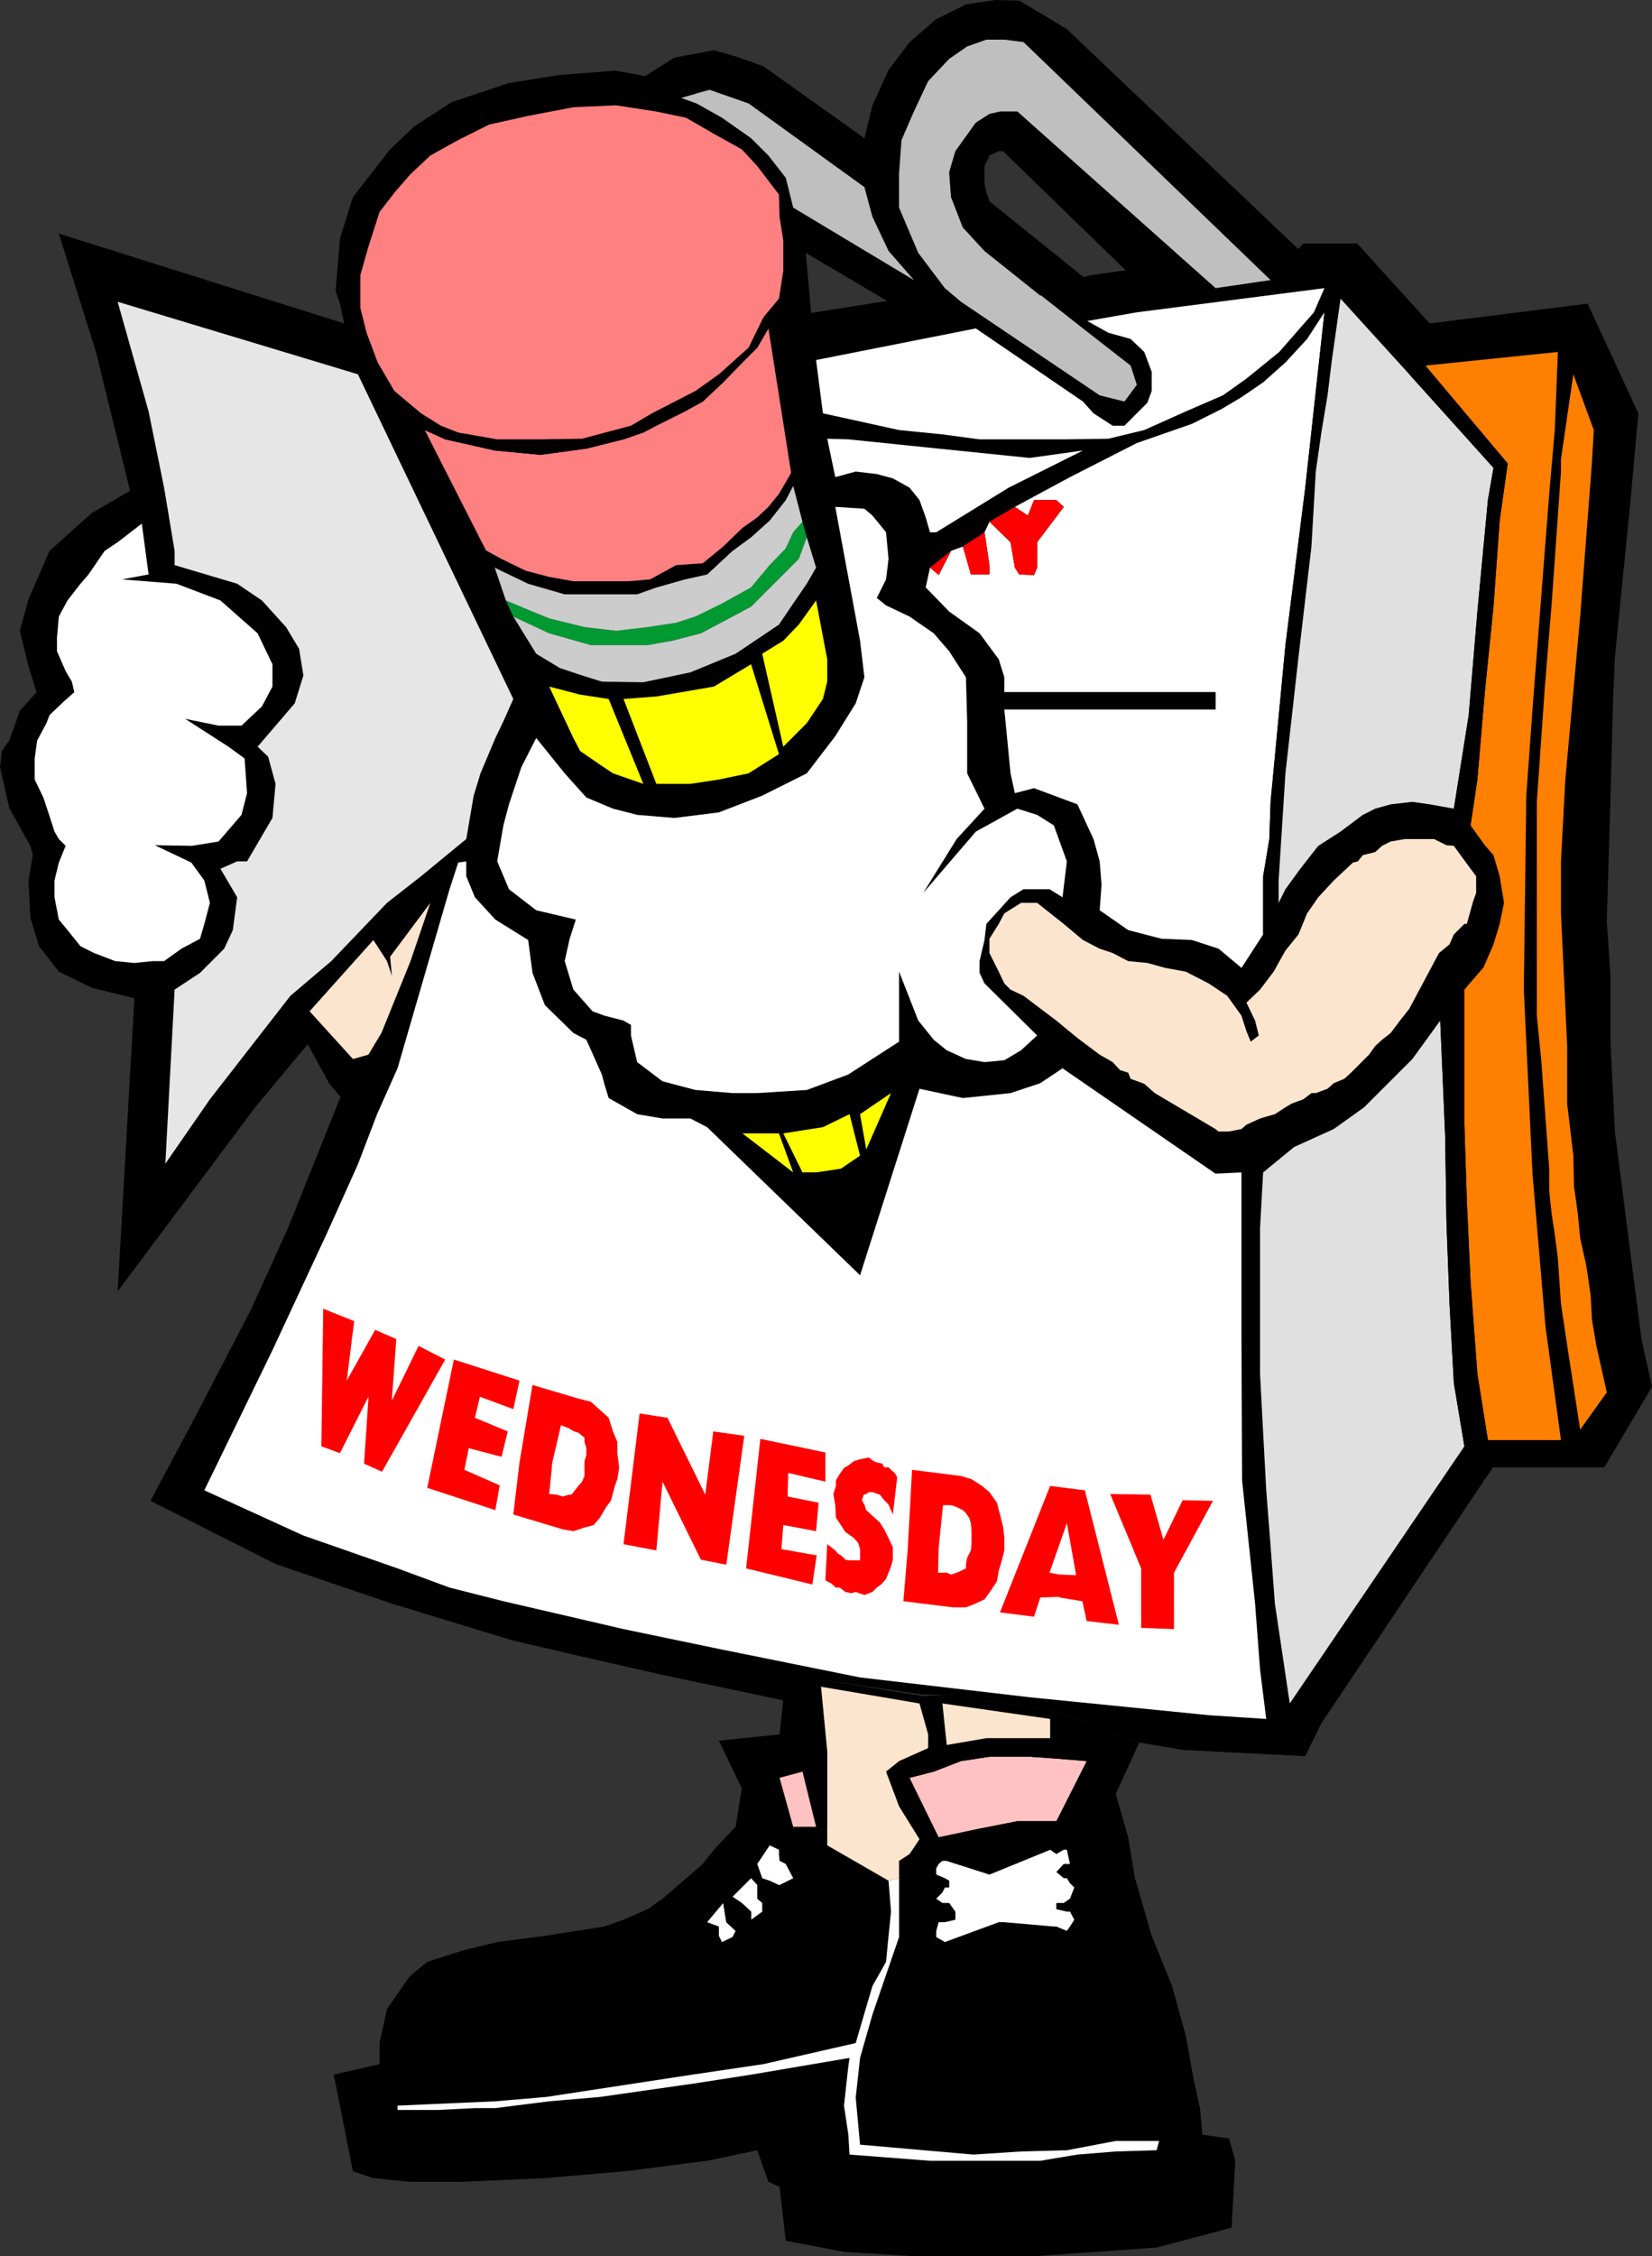 <?xml version="1.0" encoding="UTF-8" standalone="no"?>
<svg
   version="1.0"
   width="114.049mm"
   height="155.668mm"
   id="svg65"
   sodipodi:docname="Cartoon - 4 Wednesday.wmf"
   xmlns:inkscape="http://www.inkscape.org/namespaces/inkscape"
   xmlns:sodipodi="http://sodipodi.sourceforge.net/DTD/sodipodi-0.dtd"
   xmlns="http://www.w3.org/2000/svg"
   xmlns:svg="http://www.w3.org/2000/svg">
  <rect width="100%" height="100%" fill="#333333" stroke="none"/>
  <sodipodi:namedview
     id="namedview65"
     pagecolor="#ffffff"
     bordercolor="#000000"
     borderopacity="0.25"
     inkscape:showpageshadow="2"
     inkscape:pageopacity="0.0"
     inkscape:pagecheckerboard="0"
     inkscape:deskcolor="#d1d1d1"
     inkscape:document-units="mm" />
  <defs
     id="defs1">
    <pattern
       id="WMFhbasepattern"
       patternUnits="userSpaceOnUse"
       width="6"
       height="6"
       x="0"
       y="0" />
  </defs>
  <path
     style="fill:#000000;fill-opacity:1;fill-rule:evenodd;stroke:none"
     d="m 214.717,438.074 26.173,4.201 5.655,-0.323 28.435,4.201 22.296,8.241 -6.139,13.412 3.231,11.311 1.777,10.665 4.362,15.028 5.332,13.089 3.554,12.927 2.1,11.635 1.616,7.272 0.646,6.948 6.947,0.97 1.616,5.817 -0.969,17.452 -19.549,5.171 -31.989,2.262 h -31.343 l -18.257,-1.131 -15.187,-2.909 -1.616,-14.058 -2.908,-1.293 -2.908,-8.241 -13.087,2.747 -21.488,2.747 -20.842,1.778 -21.649,0.97 h -13.571 l -9.532,-0.97 -5.332,-1.778 -5.008,-25.208 11.956,-2.747 v -5.494 l 1.939,-8.888 5.978,-8.564 4.524,-3.717 9.048,-2.909 9.209,-2.262 12.44,-1.616 15.51,-2.424 5.008,-1.778 6.301,-2.747 3.877,-2.747 10.502,-9.049 2.908,-3.717 5.655,-5.979 1.616,-10.019 -5.978,-12.443 15.833,-1.616 0.969,-9.211 z"
     id="path1" />
  <path
     style="fill:#000000;fill-opacity:1;fill-rule:evenodd;stroke:none"
     d="m 278.857,73.039 5.978,-1.293 11.309,-1.616 21.488,2.909 14.702,-1.293 7.755,-8.241 h 14.056 l 18.903,20.845 41.199,-5.171 13.248,28.602 -2.1,23.269 -4.039,40.398 -0.485,11.635 -0.646,24.885 -0.969,31.995 0.969,14.866 v 16.967 l 1.131,23.269 6.947,54.133 2.747,12.443 -12.44,21.007 h -29.081 l -44.753,66.737 -4.201,8.564 -31.989,-1.616 -11.309,-1.939 -22.296,-8.241 -28.435,-4.201 h -5.655 l -26.173,-3.878 -10.34,5.333 -30.697,-6.464 -22.78,-5.171 -17.287,-4.04 -31.343,-9.534 -30.374,-10.342 -32.636,-16.482 11.794,-22.138 14.541,-27.955 9.532,-21.007 13.733,-34.257 -2.908,-3.393 -5.655,-10.342 -13.733,16.482 -35.867,47.993 4.362,-76.433 -11.148,-2.747 -8.563,-4.201 -5.17,-6.625 L 7.917,239.316 7.432,229.621 8.563,222.996 7.917,220.572 2.423,210.715 0,200.05 l 0.485,-4.201 1.939,-2.747 2.747,-7.756 4.362,-4.848 -2.1,-6.787 -2.262,-9.211 2.262,-8.241 5.493,-12.604 10.986,-9.857 10.017,-5.817 -8.886,-36.196 -9.694,-30.864 74.48,23.431 -1.131,-5.171 -1.131,-3.232 1.131,-13.735 3.393,-10.827 9.694,-12.443 6.301,-5.979 9.694,-6.302 15.025,-5.009 13.248,-2.101 14.379,-1.131 6.463,1.131 10.178,2.747 5.655,2.747 5.978,4.04 7.755,5.009 4.362,4.848 4.847,5.494 2.1,8.08 2.262,10.988 1.616,18.098 23.588,-3.717 15.995,-1.131 z"
     id="path2" />
  <path
     style="fill:#ffffff;fill-opacity:1;fill-rule:evenodd;stroke:none"
     d="m 277.242,233.984 1.131,-9.372 -3.393,-9.372 -4.362,-2.747 -5.17,-1.616 -10.825,5.979 -13.733,15.998 8.724,-14.058 7.27,-7.918 -4.524,-9.211 v -13.574 l -0.323,-11.473 -4.362,-6.787 -4.039,-4.686 -6.301,-4.363 -6.139,-2.909 -2.423,-1.939 2.423,-4.848 0.646,-5.333 -0.646,-6.948 -3.554,-4.363 -2.1,-1.778 -7.593,-0.485 6.463,34.904 1.131,9.534 -2.262,6.787 -5.332,8.564 -7.432,9.695 -11.633,5.817 -11.309,4.363 -11.633,1.454 -9.694,-0.808 -6.301,-1.616 -6.947,-2.909 -5.655,-6.302 -7.432,-9.211 -3.878,7.595 -3.231,9.695 -1.454,5.494 -1.616,9.372 3.07,7.272 7.109,5.494 10.34,2.424 -1.616,5.009 -1.292,5.817 2.262,7.433 5.008,5.656 3.07,1.131 5.008,1.293 1.939,1.131 v 2.747 l 1.616,6.948 6.624,5.009 8.563,2.262 9.694,0.808 h 6.463 l 12.925,-0.808 10.825,-4.04 13.248,-8.564 v -18.26 l 5.008,12.766 4.039,5.009 3.393,2.747 5.008,2.262 4.847,0.808 5.17,-0.485 4.362,-2.585 4.201,-3.878 -13.733,-13.574 -1.292,-2.747 v -3.07 l 1.292,-5.494 0.485,-4.201 3.231,-3.555 3.07,-3.393 3.393,-2.101 h 6.786 z"
     id="path3" />
  <path
     style="fill:#ff8080;fill-opacity:1;fill-rule:evenodd;stroke:none"
     d="m 200.499,85.643 -2.908,5.009 -3.878,3.878 -5.008,5.171 -5.332,5.009 -4.685,2.585 -7.432,3.717 -3.393,1.778 -5.17,1.778 -9.694,2.424 -11.956,1.616 -11.956,-1.131 -12.925,-2.909 -5.332,-2.424 18.257,35.873 8.724,4.201 9.532,2.747 h 18.903 l 5.008,-1.778 7.432,-2.101 5.816,-1.293 6.624,-6.14 4.847,-3.555 4.847,-4.363 4.201,-5.333 1.939,-3.717 z"
     id="path4" />
  <path
     style="fill:#000000;fill-opacity:1;fill-rule:evenodd;stroke:none"
     d="m 200.499,85.643 -1.292,-2.909 -3.878,7.918 -7.755,6.948 -6.139,4.363 -5.978,3.07 -5.332,2.747 -5.493,3.232 -12.763,3.393 -10.825,0.162 h -11.309 l -10.178,-1.778 -4.524,-1.778 -5.17,-3.232 0.969,4.363 5.332,2.424 12.925,2.909 11.956,1.131 11.956,-1.616 9.694,-2.424 5.17,-1.778 3.393,-1.778 7.432,-3.717 4.685,-2.585 5.332,-5.009 5.008,-5.171 3.878,-3.878 z"
     id="path5" />
  <path
     style="fill:#ff8080;fill-opacity:1;fill-rule:evenodd;stroke:none"
     d="m 203.246,50.74 -5.655,-7.433 -4.039,-4.363 -7.27,-4.04 -7.27,-4.201 -7.755,-1.616 -10.502,-1.616 -11.148,0.485 -11.794,2.262 -10.178,2.262 -8.078,4.04 -7.27,4.04 -5.332,5.009 -4.039,4.686 -3.878,5.009 -2.908,9.049 -2.1,7.433 v 8.564 l 1.616,6.464 2.908,7.756 4.362,7.433 6.947,5.817 5.17,3.232 4.524,1.778 10.178,1.778 h 11.309 l 10.825,-0.162 12.763,-3.393 5.493,-3.232 5.332,-2.747 5.978,-3.07 6.139,-4.363 7.755,-6.948 3.878,-7.918 4.039,-4.848 1.131,-7.272 v -7.918 l -0.969,-6.14 z"
     id="path6" />
  <path
     style="fill:#009932;fill-opacity:1;fill-rule:evenodd;stroke:none"
     d="m 209.385,136.06 -2.423,2.747 -1.939,4.201 -4.201,4.363 -4.847,5.817 -7.593,4.201 -6.947,3.393 -5.008,1.616 -7.432,1.131 -8.24,0.97 -8.24,-0.97 -9.209,-2.262 -4.362,-1.778 -6.947,-2.909 1.939,4.201 9.371,4.363 10.825,3.07 h 14.864 l 6.463,-1.131 7.432,-1.939 8.24,-4.363 4.847,-2.585 12.44,-12.443 2.1,-5.656 z"
     id="path7" />
  <path
     style="fill:#000000;fill-opacity:1;fill-rule:evenodd;stroke:none"
     d="m 184.505,293.934 39.906,38.62 15.51,-48.639 -7.432,1.131 -6.463,14.705 -1.616,-9.211 h -2.747 l 2.747,10.827 -5.008,3.393 -6.463,0.97 h -3.554 l -5.008,-10.18 h -1.131 l 3.716,10.18 -13.248,-10.18 z"
     id="path8" />
  <path
     style="fill:#ffff00;fill-opacity:1;fill-rule:evenodd;stroke:none"
     d="m 203.246,196.656 -7.27,-23.431 -9.694,5.817 -15.025,2.585 -8.563,0.646 8.563,22.138 h 8.886 l 7.432,-1.131 7.755,-1.616 z"
     id="path9" />
  <path
     style="fill:#ffff00;fill-opacity:1;fill-rule:evenodd;stroke:none"
     d="m 212.94,156.582 -4.524,6.302 -4.039,4.201 -5.493,3.393 5.493,24.239 6.139,-6.14 4.201,-6.302 1.131,-4.525 v -5.817 z"
     id="path10" />
  <path
     style="fill:#ffff00;fill-opacity:1;fill-rule:evenodd;stroke:none"
     d="m 167.864,204.413 -9.048,-22.138 -7.432,-1.131 -8.078,-2.101 6.301,13.412 1.777,3.393 5.17,3.555 3.393,2.262 z"
     id="path11" />
  <path
     style="fill:#ffff00;fill-opacity:1;fill-rule:evenodd;stroke:none"
     d="m 221.664,290.541 -6.947,3.393 -10.34,1.616 5.008,10.18 h 3.554 l 6.463,-0.97 5.008,-3.393 z"
     id="path12" />
  <path
     style="fill:#ffff00;fill-opacity:1;fill-rule:evenodd;stroke:none"
     d="m 232.489,285.047 -8.078,5.494 1.616,9.211 z"
     id="path13" />
  <path
     style="fill:#ffff00;fill-opacity:1;fill-rule:evenodd;stroke:none"
     d="m 203.246,295.55 h -9.532 l 13.248,10.18 z"
     id="path14" />
  <path
     style="fill:#000000;fill-opacity:1;fill-rule:evenodd;stroke:none"
     d="m 407.3,375.538 h 3.231 l 1.777,-2.747 -3.393,-21.976 -1.616,-10.827 -0.808,-11.796 -0.808,-6.302 -0.808,-5.333 -0.646,-5.979 v -5.817 l -2.1,-28.602 -1.131,-11.311 v -55.749 l 2.1,-30.056 1.777,-21.653 2.423,-34.419 v -3.232 l 3.231,-22.138 -4.039,-5.817 -0.808,20.36 -1.454,16.644 -4.362,56.234 -1.616,22.461 -0.646,50.578 2.262,47.993 3.393,39.913 z"
     id="path15" />
  <path
     style="fill:#ff8000;fill-opacity:1;fill-rule:evenodd;stroke:none"
     d="m 407.3,375.538 -4.039,-29.571 -3.393,-39.913 -2.262,-47.993 0.646,-50.578 1.616,-22.461 4.362,-56.234 1.454,-16.644 0.808,-20.36 -34.574,3.555 21.488,25.531 -2.1,14.866 -1.616,22.461 -2.262,22.3 -1.939,22.784 -1.777,11.958 3.716,5.171 2.262,2.585 1.616,5.494 1.131,6.948 -1.131,5.494 -1.616,5.332 -2.585,5.979 -5.008,5.817 v 35.227 l 0.646,20.037 0.969,21.007 1.777,23.915 2.747,17.29 z"
     id="path16" />
  <path
     style="fill:#ffffff;fill-opacity:1;fill-rule:evenodd;stroke:none"
     d="m 158.816,286.339 -1.131,-3.717 -0.646,-2.424 -4.039,-9.049 -3.393,-1.778 -7.432,-7.272 -3.231,-8.403 -1.131,-8.564 -8.563,-5.333 -5.332,-5.817 -2.262,-5.494 v -3.878 l -2.1,0.323 -2.262,6.948 -13.571,46.7 -5.332,11.958 -5.008,13.089 -7.917,17.613 -14.379,30.864 -17.772,36.52 25.85,11.796 24.558,8.564 13.571,5.009 14.056,3.555 31.343,7.272 25.688,5.333 36.029,7.272 44.268,5.171 46.853,4.686 14.864,0.97 -1.616,-12.927 -1.292,-17.129 -3.393,-32.157 -0.162,-37.651 V 323.99 305.73 l -6.786,0.323 -39.906,-27.47 -5.816,3.878 -7.755,2.585 -12.44,1.293 -11.309,-2.424 -15.51,48.639 -39.906,-38.62 -4.362,-2.262 h -7.27 l -6.624,-1.131 z"
     id="path17" />
  <path
     style="fill:#ff8000;fill-opacity:1;fill-rule:evenodd;stroke:none"
     d="m 412.308,372.791 6.947,-9.695 -2.747,-12.281 -1.131,-6.787 -0.323,-6.14 -1.131,-7.756 -1.616,-7.272 -0.646,-6.625 -0.969,-6.948 -0.162,-7.918 -1.616,-13.574 v -15.028 l -1.616,-34.581 v -13.574 l 1.131,-21.33 3.878,-42.498 3.07,-40.075 0.485,-8.564 -5.332,-14.543 -3.231,22.138 v 3.232 l -2.423,34.419 -1.777,21.653 -2.1,30.056 v 55.749 l 1.131,11.311 2.1,28.602 v 5.817 l 0.646,5.979 0.808,5.333 0.808,6.302 0.808,11.796 1.616,10.827 z"
     id="path18" />
  <path
     style="fill:#000000;fill-opacity:1;fill-rule:evenodd;stroke:none"
     d="m 246.545,75.14 -6.947,-9.211 -5.008,-11.796 v -8.888 l 0.646,-8.726 3.231,-7.433 3.716,-7.918 5.493,-5.817 4.685,-3.232 5.008,-1.778 h 4.685 l 5.008,0.646 64.464,62.051 7.755,-7.595 L 278.373,7.595 271.425,3.393 265.932,0.162 259.793,0 l -7.755,1.131 -7.755,3.878 -6.947,5.979 -5.493,7.272 -4.201,9.211 -2.1,8.564 -26.335,-18.745 -7.27,-2.585 -5.655,-1.616 -10.34,1.939 -9.694,6.14 11.471,3.878 7.432,-1.616 10.178,3.555 30.212,21.815 2.1,7.756 4.201,8.888 6.624,7.595 -31.505,-18.906 2.423,11.311 25.204,14.866 16.156,-1.616 z"
     id="path19" />
  <path
     style="fill:#e0e0e0;fill-opacity:1;fill-rule:evenodd;stroke:none"
     d="m 375.795,266.141 -7.27,10.019 -12.602,12.604 -7.917,5.656 -10.34,4.686 -8.078,6.625 -0.808,14.543 v 37.974 l 0.808,15.351 0.808,15.028 1.131,14.543 1.131,15.028 3.877,26.016 45.561,-67.06 -2.747,-16.482 -1.131,-20.684 -0.808,-21.492 -0.323,-22.138 z"
     id="path20" />
  <path
     style="fill:#ffffff;fill-opacity:1;fill-rule:evenodd;stroke:none"
     d="m 345.583,81.442 -4.524,6.948 -5.655,6.14 -5.816,5.171 -5.655,3.878 -5.17,3.07 -7.755,3.878 -14.379,5.009 -17.449,8.888 -14.379,7.756 3.393,2.262 1.616,-4.04 h 5.816 l 1.939,1.778 -6.947,9.211 v 6.625 l -0.808,1.939 -3.877,-0.162 -1.131,-1.778 -1.131,-6.625 -5.493,-5.333 -1.292,2.747 1.292,8.564 v 2.424 h -4.847 l -2.1,-7.272 -3.07,1.131 -3.231,6.302 -2.262,-1.939 -1.131,5.171 6.139,6.302 7.917,5.656 5.008,6.787 1.454,4.686 v 3.878 h 55.093 v 4.525 h -55.093 l 1.616,16.644 1.131,5.171 5.008,-1.293 11.309,4.201 4.201,9.049 1.616,5.817 0.485,6.14 -0.485,6.625 7.432,5.171 8.724,2.262 7.917,0.323 6.947,2.262 5.978,5.009 5.655,-8.726 v -15.19 l 1.616,-9.695 0.323,-9.695 3.877,-40.883 5.17,-41.044 z"
     id="path21" />
  <path
     style="fill:#000000;fill-opacity:1;fill-rule:evenodd;stroke:none"
     d="m 333.627,235.438 v -5.817 l 1.777,-27.955 3.393,-30.218 3.393,-28.925 1.131,-19.553 1.454,-10.18 1.616,-9.695 1.131,-9.211 2.262,-15.998 -4.201,3.555 -5.008,45.73 -5.17,41.044 -3.877,40.883 -0.323,9.695 -1.616,9.695 v 15.19 z"
     id="path22" />
  <path
     style="fill:#e0e0e0;fill-opacity:1;fill-rule:evenodd;stroke:none"
     d="m 367.717,97.601 -17.933,-19.714 -2.262,15.998 -1.131,9.211 -1.616,9.695 -1.454,10.18 -1.131,19.553 -3.393,28.925 -3.393,30.218 -1.777,27.955 v 5.817 l 1.777,-3.555 3.878,-5.333 4.685,-5.979 5.816,-3.717 5.816,-4.363 3.231,-1.616 4.039,-1.131 5.655,-0.646 4.524,0.646 6.301,1.131 3.878,-24.4 2.262,-26.986 2.747,-29.086 1.454,-8.403 z"
     id="path23" />
  <path
     style="fill:#ffffff;fill-opacity:1;fill-rule:evenodd;stroke:none"
     d="m 345.583,75.14 -48.954,6.302 -12.925,2.262 5.493,3.07 5.816,1.616 3.554,3.393 1.939,5.171 V 101.964 l -1.131,3.07 -2.747,2.747 -3.231,3.232 h -3.07 l -5.008,-3.232 -2.747,-3.07 -27.95,-19.068 -41.683,8.241 1.777,13.897 19.872,4.363 11.309,1.131 9.694,1.293 h 22.78 l 10.825,-0.162 9.371,-2.262 10.825,-4.848 9.694,-4.201 6.139,-4.363 8.563,-6.948 9.048,-10.342 z"
     id="path24" />
  <path
     style="fill:#fce5ce;fill-opacity:1;fill-rule:evenodd;stroke:none"
     d="m 325.226,261.454 3.554,-3.393 3.554,-4.686 3.07,-5.494 3.393,-4.201 2.262,-5.494 2.908,-4.201 4.039,-4.363 5.008,-4.686 1.292,-0.323 1.292,-1.616 3.231,-0.808 1.777,-1.616 2.262,-1.131 3.716,-0.646 h 7.593 l 3.231,1.616 1.939,0.162 4.362,5.979 1.454,1.939 v 4.363 l -0.808,2.262 -1.616,5.817 h -0.646 l -2.747,2.747 -1.131,2.585 -2.747,2.262 -7.755,14.543 -2.423,3.07 -2.423,3.232 -2.262,1.778 -1.777,1.616 -1.616,2.262 -4.685,4.686 -1.777,1.616 -2.747,1.131 -1.616,1.454 -3.07,1.131 h -1.131 l -2.1,1.616 -3.07,1.131 -1.616,0.97 -2.747,1.778 -2.262,0.646 -1.616,0.485 -3.554,1.616 -1.292,1.131 -3.231,0.646 h -2.747 l -0.808,-0.646 -15.833,-9.372 -2.747,-2.424 -3.554,-1.293 -0.646,-1.616 -2.1,-0.646 -1.939,-2.101 -3.393,-1.939 -5.816,-4.363 -5.493,-4.525 -8.563,-6.464 -3.393,-1.616 -1.616,-1.616 -1.454,-3.07 -2.423,-4.848 v -3.717 l 2.423,-3.878 1.454,-2.747 4.362,-2.747 h 4.201 l 6.947,5.494 5.008,4.201 4.362,2.262 3.393,1.131 4.039,2.101 5.008,0.485 4.685,1.293 5.332,0.97 5.978,3.07 4.847,3.232 3.716,5.171 1.292,4.04 1.131,2.747 2.1,-1.616 -0.969,-3.878 z"
     id="path25" />
  <path
     style="fill:#000000;fill-opacity:1;fill-rule:evenodd;stroke:none"
     d="m 388.235,375.538 -2.747,-17.29 -1.777,-23.915 -0.969,-21.007 -0.646,-20.037 v -35.227 l -6.301,8.08 1.292,30.218 0.323,22.138 0.808,21.492 1.131,20.684 2.747,16.482 1.616,-1.616 z"
     id="path26" />
  <path
     style="fill:#000000;fill-opacity:1;fill-rule:evenodd;stroke:none"
     d="m 367.717,97.601 21.973,24.4 -1.454,8.403 -2.747,29.086 -2.262,26.986 -3.878,24.4 4.362,4.363 1.777,-11.958 1.939,-22.784 2.262,-22.3 1.616,-22.461 2.1,-14.866 -21.488,-25.531 z"
     id="path27" />
  <path
     style="fill:#bfbfbf;fill-opacity:1;fill-rule:evenodd;stroke:none"
     d="m 317.148,75.14 14.379,-2.101 -64.464,-62.051 -5.008,-0.646 h -4.685 l -5.008,1.778 -4.685,3.232 -5.493,5.817 -3.716,7.918 -3.231,7.433 -0.646,8.726 v 8.888 l 5.008,11.796 6.947,9.211 4.201,3.555 36.19,24.4 6.463,1.616 3.231,-4.363 -1.616,-5.009 -12.44,-9.695 -25.688,-20.199 -5.655,-6.14 -3.07,-7.918 -0.485,-6.464 1.616,-5.494 5.332,-7.433 3.554,-2.262 2.747,-0.646 h 4.524 z"
     id="path28" />
  <path
     style="fill:#000000;fill-opacity:1;fill-rule:evenodd;stroke:none"
     d="M 317.148,75.14 265.448,29.086 h -4.524 l -2.747,0.646 -3.554,2.262 -5.332,7.433 -1.616,5.494 0.485,6.464 3.07,7.918 5.655,6.14 14.541,11.635 12.279,-4.04 -25.527,-20.522 -0.808,-2.424 -0.485,-2.101 V 43.306 l 1.292,-2.747 2.423,-1.131 h 1.131 l 33.282,32.318 z"
     id="path29" />
  <path
     style="fill:#ffffff;fill-opacity:1;fill-rule:evenodd;stroke:none"
     d="m 215.848,114.407 2.1,10.019 5.332,-1.454 5.493,0.646 4.201,1.131 4.362,2.424 2.585,3.232 1.616,4.525 1.131,3.878 h 1.616 l 18.903,-11.635 19.388,-9.695 -13.894,1.939 -23.75,-2.424 -23.588,-2.424 z"
     id="path30" />
  <path
     style="fill:#bfbfbf;fill-opacity:1;fill-rule:evenodd;stroke:none"
     d="m 238.467,73.039 -6.624,-7.595 -4.201,-8.888 -2.1,-7.756 -30.212,-21.815 -10.178,-3.555 -7.432,2.101 4.039,1.454 6.624,3.717 7.593,5.333 4.524,4.525 4.524,5.817 1.939,7.756 z"
     id="path31" />
  <path
     style="fill:#000000;fill-opacity:1;fill-rule:evenodd;stroke:none"
     d="m 262.055,185.022 h 55.093 v -4.525 h -55.093 z"
     id="path32" />
  <path
     style="fill:#ff0000;fill-opacity:1;fill-rule:evenodd;stroke:none"
     d="m 258.177,136.06 5.493,5.333 1.131,6.625 1.131,1.778 3.877,0.162 0.808,-1.939 v -6.625 l 6.947,-9.211 -1.939,-1.778 h -5.816 l -1.616,4.04 -3.393,-2.262 z"
     id="path33" />
  <path
     style="fill:#ff0000;fill-opacity:1;fill-rule:evenodd;stroke:none"
     d="m 251.23,142.523 2.1,7.272 h 4.847 v -2.424 l -1.292,-8.564 z"
     id="path34" />
  <path
     style="fill:#ff0000;fill-opacity:1;fill-rule:evenodd;stroke:none"
     d="m 242.667,148.017 2.262,1.939 3.231,-6.302 z"
     id="path35" />
  <path
     style="fill:#fce5ce;fill-opacity:1;fill-rule:evenodd;stroke:none"
     d="m 214.232,439.851 1.616,16.805 v 24.562 l 15.995,9.211 2.747,-0.646 v -4.525 l 2.747,-1.778 2.585,-3.878 -5.332,-8.564 -3.393,-9.049 3.393,-2.747 7.593,-3.393 v -3.555 l -2.262,-8.08 z"
     id="path36" />
  <path
     style="fill:#ffc2c2;fill-opacity:1;fill-rule:evenodd;stroke:none"
     d="m 283.543,459.242 -7.917,-0.646 -6.947,-0.485 h -10.502 l -7.432,1.131 -7.109,2.747 -6.301,1.616 7.593,15.513 10.663,-2.262 9.855,-1.939 h 10.178 z"
     id="path37" />
  <path
     style="fill:#000000;fill-opacity:1;fill-rule:evenodd;stroke:none"
     d="m 274.01,453.263 h -16.641 l -10.34,1.778 -9.694,8.564 6.301,-1.616 7.109,-2.747 7.432,-1.131 h 10.502 l 6.947,0.485 7.917,0.646 z"
     id="path38" />
  <path
     style="fill:#ffffff;fill-opacity:1;fill-rule:evenodd;stroke:none"
     d="m 247.029,485.258 h -1.131 l -0.969,0.808 -0.646,1.131 v 1.616 l 2.262,0.97 1.131,0.646 v 1.778 h -1.131 l -0.646,1.293 -1.616,1.616 1.616,1.131 h 1.777 l 1.616,2.262 v 2.101 l -2.747,0.646 h -1.616 l -0.646,2.262 v 1.616 l 2.262,1.293 14.056,-5.171 h 1.454 l 12.925,1.131 h 0.646 l 2.747,1.131 0.808,-1.131 1.131,-1.778 -1.131,-2.101 h -0.808 l -2.747,-0.646 v -1.616 h 1.939 l 1.616,-1.131 1.131,-2.909 -1.131,-1.131 -0.808,-1.293 h -0.808 l -1.939,-1.616 1.939,-2.101 h 1.616 l -0.808,-3.717 h -0.808 l -1.939,1.131 -1.616,-1.131 -15.833,6.464 z"
     id="path39" />
  <path
     style="fill:#000000;fill-opacity:1;fill-rule:evenodd;stroke:none"
     d="m 275.626,474.916 h -10.178 l -9.855,1.939 -10.663,2.262 2.1,6.14 11.148,3.555 15.833,-6.464 z"
     id="path40" />
  <path
     style="fill:#fce5ce;fill-opacity:1;fill-rule:evenodd;stroke:none"
     d="m 245.899,444.214 1.131,10.827 10.34,-1.778 h 16.641 v -5.009 z"
     id="path41" />
  <path
     style="fill:#000000;fill-opacity:1;fill-rule:evenodd;stroke:none"
     d="m 206.962,476.371 -3.554,-12.766 -2.585,17.613 2.423,1.131 v 1.131 l 0.162,1.778 1.616,0.808 1.939,3.717 z"
     id="path42" />
  <path
     style="fill:#000000;fill-opacity:1;fill-rule:evenodd;stroke:none"
     d="M 215.848,476.371 V 456.656 l -6.463,5.333 3.554,14.382 z"
     id="path43" />
  <path
     style="fill:#ffc2c2;fill-opacity:1;fill-rule:evenodd;stroke:none"
     d="m 209.385,461.989 -5.978,1.616 3.554,12.766 h 5.978 z"
     id="path44" />
  <path
     style="fill:#000000;fill-opacity:1;fill-rule:evenodd;stroke:none"
     d="m 203.408,491.56 h -0.162 l -2.423,-1.131 -1.939,-0.646 -1.292,-3.717 -1.616,3.717 1.616,1.778 v 3.555 l 1.292,1.131 v 2.262 z"
     id="path45" />
  <path
     style="fill:#ffffff;fill-opacity:1;fill-rule:evenodd;stroke:none"
     d="m 200.823,481.218 -3.231,4.848 1.292,3.717 1.939,0.646 2.423,1.131 h 0.162 l 3.554,-1.778 -1.939,-3.717 -1.616,-0.808 -0.162,-1.778 v -1.131 z"
     id="path46" />
  <path
     style="fill:#ffffff;fill-opacity:1;fill-rule:evenodd;stroke:none"
     d="m 195.976,489.783 -4.847,4.848 2.423,1.616 2.423,2.262 v 2.101 l 2.908,-2.101 v -2.262 l -1.292,-1.131 v -3.555 z"
     id="path47" />
  <path
     style="fill:#ffffff;fill-opacity:1;fill-rule:evenodd;stroke:none"
     d="m 188.705,496.246 -4.201,5.009 3.07,1.131 v 2.424 l 0.808,1.616 2.747,-1.293 0.808,-1.616 -2.423,-2.262 z"
     id="path48" />
  <path
     style="fill:#000000;fill-opacity:1;fill-rule:evenodd;stroke:none"
     d="m 195.976,500.609 v -2.101 l -2.423,-2.262 -2.423,-1.616 -2.423,1.616 0.808,5.009 2.423,2.262 z"
     id="path49" />
  <path
     style="fill:#e6e6e6;fill-opacity:1;fill-rule:evenodd;stroke:none"
     d="m 93.383,97.601 -62.686,-18.906 8.078,28.602 4.039,19.876 2.747,16.482 v 3.717 l 16.318,4.848 6.463,4.363 6.301,6.948 3.393,5.656 1.131,6.948 -2.262,7.272 -9.694,11.311 2.747,2.585 1.939,7.11 -0.808,8.888 -6.624,11.311 h -2.585 l -4.362,1.939 4.362,7.433 -1.131,8.564 -2.262,4.848 -6.301,6.302 -6.624,4.363 -2.423,45.407 11.633,-16.805 21.003,-26.986 10.663,-9.049 14.541,-15.19 8.886,-6.948 11.794,-9.695 1.939,-11.311 1.777,-5.817 3.877,-9.211 2.1,-4.363 2.585,-5.817 z"
     id="path50" />
  <path
     style="fill:#ffffff;fill-opacity:1;fill-rule:evenodd;stroke:none"
     d="m 38.775,149.795 -1.777,-13.25 -6.301,4.848 -3.393,2.262 -4.201,6.14 -2.1,2.424 -3.393,4.363 -2.262,4.201 -0.485,5.494 v 3.555 l 2.262,5.171 1.616,2.747 0.646,2.747 -2.908,2.585 -3.554,3.393 -0.808,2.101 -2.423,4.525 -0.646,4.686 v 5.494 l 2.262,4.686 1.293,3.878 1.616,5.009 1.131,1.939 1.777,1.778 -1.777,4.363 -1.131,4.686 v 4.363 l 1.131,5.817 2.262,2.747 3.393,4.201 3.554,1.778 5.493,2.101 5.008,0.485 4.847,-0.485 h 2.908 l 4.524,-3.232 4.847,-2.585 1.131,-3.878 1.454,-5.494 -1.454,-5.817 -3.393,-4.686 -9.532,-4.525 9.694,0.162 6.947,-1.131 5.978,-6.948 1.454,-5.656 -0.646,-9.049 -4.201,-3.07 -11.309,-7.272 8.724,1.778 h 5.978 l 5.332,-5.009 2.747,-5.171 v -5.817 l -3.878,-8.08 -9.694,-8.564 -11.471,-4.363 -14.218,-1.131 z"
     id="path51" />
  <path
     style="fill:#fce5ce;fill-opacity:1;fill-rule:evenodd;stroke:none"
     d="m 112.286,235.438 -10.502,14.058 0.485,5.009 -1.292,-3.878 -3.554,-5.494 -16.641,18.583 11.309,12.443 4.039,-1.131 3.393,-5.656 7.593,-18.745 z"
     id="path52" />
  <path
     style="fill:#ffffff;fill-opacity:1;fill-rule:evenodd;stroke:none"
     d="m 231.843,490.429 0.646,8.08 -0.646,6.302 -0.646,6.787 -3.554,6.302 -2.1,7.11 -2.262,7.756 -24.073,5.494 -18.58,2.747 -38.129,5.817 -13.248,1.131 -25.527,1.131 v 1.131 h 10.502 l 9.694,-0.485 h 5.332 l 14.056,-1.778 13.248,-1.131 24.881,-3.555 14.541,-2.262 25.688,-4.363 -0.323,2.262 -1.131,10.18 1.131,7.433 0.323,5.333 21.003,1.616 h 28.758 l 9.694,-1.616 10.017,-0.808 10.663,-0.323 0.646,-2.424 h -11.309 l -12.763,2.424 -11.956,0.323 -12.44,0.808 -29.566,-2.585 -1.131,-12.281 1.131,-10.342 3.231,-11.311 5.332,-15.513 1.616,-4.686 v -15.351 z"
     id="path53" />
  <path
     style="fill:#cccccc;fill-opacity:1;fill-rule:evenodd;stroke:none"
     d="m 210.516,140.1 -2.1,5.656 -12.44,12.443 -4.847,2.585 -8.24,4.363 -7.432,1.939 -6.463,1.131 h -14.864 l -10.825,-3.07 -9.371,-4.363 5.978,9.695 6.139,3.717 5.816,1.939 5.17,1.616 10.825,0.162 12.279,-2.585 11.794,-4.848 11.309,-7.595 3.716,-5.494 3.554,-5.171 2.423,-4.201 z"
     id="path54" />
  <path
     style="fill:#cccccc;fill-opacity:1;fill-rule:evenodd;stroke:none"
     d="m 209.385,136.06 -2.423,-9.372 -1.939,3.717 -4.201,5.333 -4.847,4.363 -4.847,3.555 -6.624,6.14 -5.816,1.293 -7.432,2.101 -5.008,1.778 h -18.903 l -9.532,-2.747 -8.724,-4.201 2.908,8.564 6.947,2.909 4.362,1.778 9.209,2.262 8.24,0.97 8.24,-0.97 7.432,-1.131 5.008,-1.616 6.947,-3.393 7.593,-4.201 4.847,-5.817 4.201,-4.363 1.939,-4.201 z"
     id="path55" />
  <path
     style="fill:#000000;fill-opacity:1;fill-rule:evenodd;stroke:none"
     d="m 206.962,126.687 -0.323,-3.717 -3.393,5.817 -2.747,3.393 -2.908,2.747 -3.878,2.747 -5.008,4.848 -5.332,4.363 -6.947,0.485 -6.786,3.717 -5.655,0.485 h -14.379 l -6.301,-1.131 -6.139,-1.616 -6.301,-3.07 -5.008,-2.747 3.231,5.009 8.724,4.201 9.532,2.747 h 18.903 l 5.008,-1.778 7.432,-2.101 5.816,-1.293 6.624,-6.14 4.847,-3.555 4.847,-4.363 4.201,-5.333 z"
     id="path56" />
  <path
     style="fill:#ff0000;fill-opacity:1;fill-rule:evenodd;stroke:none"
     d="m 84.336,341.28 8.078,3.232 -1.939,15.513 7.432,-13.25 5.493,2.424 -1.131,15.513 v 0.485 l 6.947,-14.22 6.947,3.555 -16.479,29.248 -4.685,-2.101 1.131,-16.967 v -0.485 l -7.432,14.705 -4.847,-1.778 z"
     id="path57" />
  <path
     style="fill:#ff0000;fill-opacity:1;fill-rule:evenodd;stroke:none"
     d="m 118.426,354.531 17.126,5.494 -1.616,7.433 -8.724,-3.232 -1.292,5.494 8.563,3.555 -1.616,6.625 -8.563,-2.262 -1.131,5.656 9.209,4.04 -1.131,6.464 -17.772,-5.817 z"
     id="path58" />
  <path
     style="fill:#ff0000;fill-opacity:1;fill-rule:evenodd;stroke:none"
     d="m 135.551,381.355 3.393,-20.199 11.956,3.555 3.231,0.808 2.908,2.585 1.777,1.616 1.131,3.555 1.131,2.747 v 2.909 l 0.485,3.717 -0.485,3.07 -0.646,1.778 -0.969,3.717 -1.292,1.778 -1.616,2.747 -1.616,1.939 -2.423,0.646 -2.908,0.97 -2.747,-0.485 -12.925,-3.878 1.616,-13.574 h 8.563 l -0.808,8.241 1.939,0.162 1.616,0.485 1.616,-0.485 h 0.646 l 1.777,-2.262 0.969,-1.131 0.646,-1.454 v -2.262 -1.616 l 0.485,-1.616 v -1.778 l -0.485,-1.616 v -1.131 l -1.616,-1.293 -1.131,-0.323 -1.293,-0.808 -2.1,-0.808 -2.262,9.695 z"
     id="path59" />
  <path
     style="fill:#ff0000;fill-opacity:1;fill-rule:evenodd;stroke:none"
     d="m 166.894,368.589 7.27,1.131 9.855,20.037 2.1,-16.482 8.078,1.131 -4.685,33.611 -6.624,-1.293 -10.017,-20.36 -1.616,17.937 -8.563,-1.616 z"
     id="path60" />
  <path
     style="fill:#ff0000;fill-opacity:1;fill-rule:evenodd;stroke:none"
     d="m 198.399,375.215 16.964,3.555 v 7.595 l -9.694,-2.262 -0.162,6.14 8.078,1.616 -0.646,7.433 -8.563,-1.616 -0.485,6.302 9.209,1.616 -1.131,7.595 -17.287,-4.201 z"
     id="path61" />
  <path
     style="fill:#ff0000;fill-opacity:1;fill-rule:evenodd;stroke:none"
     d="m 215.848,402.685 2.1,1.616 0.646,0.808 0.808,0.485 0.808,0.646 0.323,0.485 1.131,0.162 h 2.747 v -1.131 -1.778 l -0.485,-1.616 -1.131,-1.293 -2.262,-1.616 -1.131,-1.778 -1.293,-1.939 -0.162,-3.232 -0.485,-2.909 0.646,-2.101 v -1.454 l 0.969,-1.616 1.131,-1.616 1.131,-0.646 1.454,-1.131 1.616,-0.485 2.262,-0.485 1.292,0.97 0.808,0.323 1.454,0.323 0.485,0.97 h 1.131 l 0.646,0.646 0.969,0.808 0.646,1.131 -1.131,9.695 -1.131,-2.585 -1.131,-1.131 -1.131,-1.454 -1.939,-0.646 h -0.969 l -0.646,0.485 -0.646,0.162 -0.485,1.454 0.646,1.131 0.485,1.454 3.554,3.232 1.131,1.778 1.131,2.262 1.131,2.424 v 3.232 l -0.485,1.778 -0.646,1.616 -0.646,1.616 -1.292,1.454 -1.131,0.808 -1.131,1.131 -2.1,0.808 -2.262,-0.808 -1.131,0.323 -1.616,-0.323 -0.323,-0.323 -1.131,-0.808 h -0.969 l -1.292,-1.131 -0.969,-0.485 -0.485,-0.323 z"
     id="path62" />
  <path
     style="fill:#ff0000;fill-opacity:1;fill-rule:evenodd;stroke:none"
     d="m 236.851,403.978 1.131,-20.684 12.763,1.616 2.747,0.808 2.747,1.778 1.939,1.616 1.939,2.747 0.808,3.07 0.808,3.232 0.323,2.747 v 3.393 l -0.646,2.585 -0.808,2.747 -0.485,2.747 -1.616,2.424 -1.616,2.262 -2.423,1.131 -2.423,0.97 h -3.231 l -13.087,-1.616 1.131,-13.574 8.078,-0.485 -0.162,6.625 h 2.262 l 1.131,0.485 1.454,-0.485 1.131,-0.485 1.292,-0.646 v -1.131 l 0.323,-1.616 0.969,-1.939 0.162,-1.616 v -3.393 l -0.162,-2.101 -0.485,-1.454 -0.808,-1.131 -0.808,-0.808 -1.616,-0.808 -1.454,-0.485 h -2.1 l -1.131,10.988 z"
     id="path63" />
  <path
     style="fill:#ff0000;fill-opacity:1;fill-rule:evenodd;stroke:none"
     d="m 276.434,416.42 -5.008,0.162 -1.616,5.009 -8.886,-1.131 13.087,-32.965 9.048,1.131 8.886,35.065 -8.401,-0.97 -1.131,-5.171 -5.978,-0.97 v -5.979 l 4.362,0.162 -2.423,-13.574 -4.524,12.927 2.585,0.485 z"
     id="path64" />
  <path
     style="fill:#ff0000;fill-opacity:1;fill-rule:evenodd;stroke:none"
     d="m 297.76,408.987 -8.078,-19.391 10.502,0.162 3.393,11.796 5.008,-10.342 7.917,0.162 -10.178,18.745 v 14.705 l -8.563,-0.323 z"
     id="path65" />
</svg>
